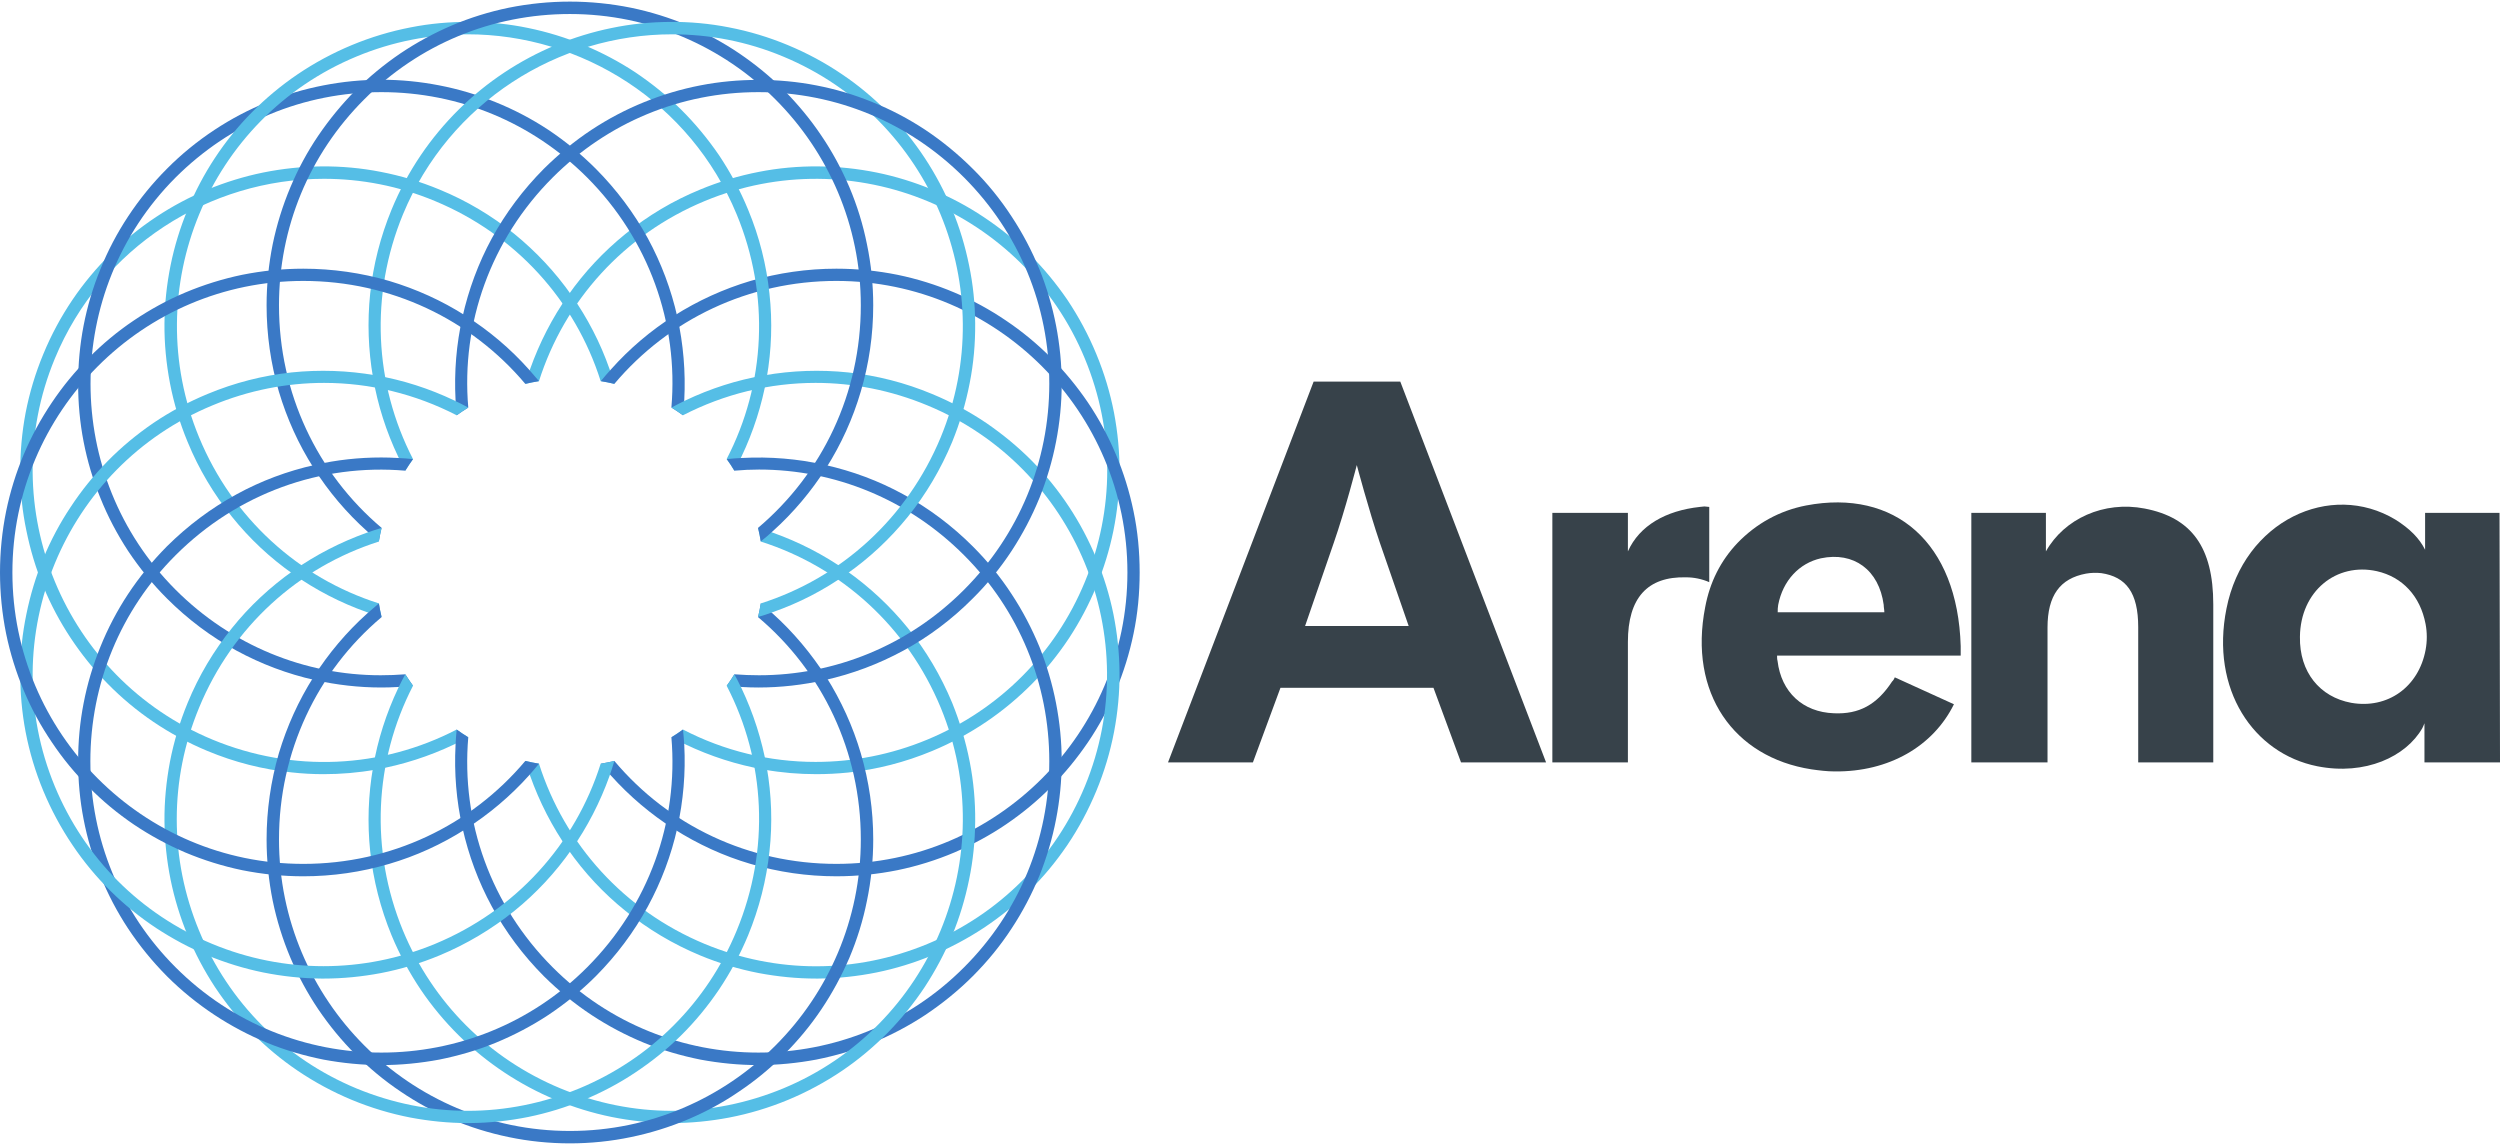 <svg version="1.2" xmlns="http://www.w3.org/2000/svg" viewBox="0 0 1552 710" width="1552" height="710"><defs><clipPath clipPathUnits="userSpaceOnUse" id="cp1"><path d="m1552 1v708.76h-1552v-708.76z"/></clipPath></defs><style>.a{fill:#37424a}.b{fill:#55bee6}.c{fill:#3a79c6}</style><g clip-path="url(#cp1)"><path class="a" d="m963.7 318.4h46.9v23.9c7.2-16.1 23.6-25.3 44.6-27.6l2.9-0.3 3 0.3v46.7c-4.6-2-9.5-3-14.4-3-24-0.6-36.1 12.8-36.1 40.1v74.8h-46.9z"/><path fill-rule="evenodd" class="a" d="m1103.2 407c0 1 0 2.3 0.3 3.3 2.3 19.4 15.7 31.8 35 32.5 15.5 0.7 26.6-5.2 36.1-19.7 0.7-0.6 1.3-1.6 1.7-2.6l36.7 16.7c-12.8 26-40.3 42.1-74.1 41.7-4.6 0-9.5-0.6-14.4-1.3-48.2-7.5-76.4-47.3-65.9-100.8 2.9-15.4 9.5-28.6 20-39.7 11.8-12.2 26.2-20.1 42.6-23.3 55.1-10.5 94.1 22.9 96 87.3v5.9zm66.6-26.9c0-1.6-0.4-3-0.4-4.6-2.9-21.7-18.6-33.2-39-28.9-13.4 3-23.6 13.8-26.5 28.9-0.3 1.6-0.3 3-0.3 4.6z"/><path class="a" d="m1223.8 318.4h46.3v23.9c11.4-20.3 36-31.5 61.3-26.6 29.1 5.6 42.6 24 42.6 59.5v98.1h-46.6v-84c0-21.4-7.5-31.2-22.9-33.5-3-0.3-6.2-0.3-9.5 0.3-16.1 3-23.9 13.5-23.9 33.5v83.7h-47.3z"/><path fill-rule="evenodd" class="a" d="m1505.5 318.4h46.2l0.3 154.9h-46.9v-24.3c-0.3 1-0.9 2-1.3 3-10.1 17.7-35.4 29.6-65.2 23.7-39.7-7.9-66.5-47.7-56.4-97.9 10.8-54.5 64.6-79.5 104.9-55.2 8.9 5.6 14.8 11.5 18.4 18.7zm-45.9 117.9c22.6 4 41.9-9.8 46.2-32.8 1-5.3 1-10.8 0-16.1-3.3-17.4-14.4-29.2-30.2-32.8-25.2-5.6-47.5 12.4-47.8 40.7-0.4 22 12.4 37.4 31.8 41z"/><path fill-rule="evenodd" class="a" d="m815.5 236.9h53.8l90.5 236.4h-52.8l-17.1-46.3h-95l-17.1 46.3h-52.7zm59 151.7c0 0-10.9-31.3-17.9-51.7-6.9-20.3-14.3-48.2-14.3-48.2 0 0-7.2 27.9-14.3 48.3-6.7 19.5-17.8 51.6-17.8 51.6z"/><path class="b" d="m691.6 256.3c-2.4-12.4-6.1-24.7-11-36.5-4.9-11.9-11-23.2-18-33.7-7-10.2-14.9-19.8-23.7-28.5-8.6-8.5-18.2-16.2-28.3-22.9-10-6.7-20.8-12.4-31.9-17-11.1-4.6-22.7-8.2-34.5-10.6-11.9-2.4-24.1-3.7-36.2-3.8-12.4-0.1-24.8 1-36.9 3.4-12.4 2.4-24.7 6.1-36.5 11-16.8 6.9-32.4 16.2-46.3 27.5-13.6 11-25.6 23.8-35.6 38.1-9.9 14.1-17.8 29.5-23.6 45.8q-1.6 4.6-2.9 9.2 4.1-1 8.4-1.7c15.9-50 52.8-91 102.9-111.8 92-38.2 197.9 5.7 236 97.9 18.5 44.7 18.5 93.8 0 138.5-18.4 44.6-53.2 79.4-97.7 97.9-22.6 9.4-46.1 13.9-69.5 13.9-28.5 0-56.7-6.8-82.3-20.1q-3.5 2.5-7.1 4.8 4.2 2.3 8.6 4.4c15.5 7.4 32 12.7 49 15.7 10.7 1.9 21.5 2.8 32.3 2.8q9.8 0 19.7-1c17.9-1.9 35.4-6.4 52.2-13.4 11.8-4.9 23.1-11 33.6-18.1 10.2-6.9 19.8-14.9 28.5-23.7 8.5-8.6 16.2-18.2 22.9-28.3 6.6-10.1 12.3-20.8 16.9-32 4.6-11.1 8.2-22.8 10.6-34.6 2.4-11.9 3.7-24.1 3.8-36.2 0.1-12.4-1.1-24.8-3.4-37z"/><path class="b" d="m283.5 452.9c-46.6 24.2-101.6 27-151.7 6.2-92-38.2-135.9-144.2-97.8-236.4 28.8-69.6 96.2-111.7 167.1-111.7 23 0 46.4 4.4 68.9 13.8 50.1 20.8 87.1 61.8 102.9 111.8q4.3 0.7 8.5 1.7-1.4-4.6-3-9.2c-5.7-16.3-13.7-31.7-23.6-45.8-10-14.3-22-27.1-35.5-38.1-14-11.3-29.6-20.6-46.4-27.5-11.8-4.9-24-8.6-36.5-11-12.1-2.4-24.5-3.5-36.8-3.4-12.1 0.1-24.3 1.4-36.2 3.8-11.8 2.4-23.4 6-34.6 10.6-11.1 4.6-21.8 10.3-31.9 17-10.1 6.7-19.6 14.4-28.2 22.9-8.8 8.7-16.8 18.3-23.7 28.5-7.1 10.5-13.2 21.8-18.1 33.7-4.9 11.8-8.6 24.1-11 36.5-2.3 12.2-3.4 24.6-3.3 37 0 12.1 1.3 24.3 3.8 36.2 2.4 11.8 5.9 23.5 10.5 34.6 4.6 11.2 10.3 21.9 17 32 6.7 10.1 14.4 19.7 22.9 28.3 8.6 8.8 18.2 16.8 28.4 23.7 10.5 7.1 21.8 13.2 33.6 18.1 16.8 7 34.4 11.5 52.2 13.3q9.9 1.1 19.8 1.1c10.8 0 21.6-0.9 32.3-2.8 16.9-3 33.4-8.3 48.9-15.7q4.4-2.1 8.7-4.4-3.7-2.3-7.2-4.8z"/><path class="c" d="m703.7 317.4c-2.5-12.1-6.2-24.1-11-35.4-4.7-11.2-10.5-22-17.3-32.1-6.8-10-14.5-19.4-23-27.9-8.5-8.5-17.9-16.3-27.9-23-10-6.8-20.8-12.7-32-17.4-11.3-4.8-23.2-8.5-35.3-11-12.4-2.5-25.2-3.8-38-3.8-18.1 0-36 2.6-53.3 7.6-16.7 5-32.6 12.2-47.4 21.6-14.5 9.2-27.7 20.4-39.2 33.3q-3.3 3.6-6.3 7.3 4.3 0.7 8.4 1.7c33.8-40.1 83.6-63.9 137.8-63.9 99.6 0 180.7 81.2 180.7 181 0 99.7-81.1 180.9-180.7 180.9-54.2 0-104-23.7-137.8-63.9q-4.2 1-8.4 1.7 3 3.8 6.3 7.4c11.5 12.8 24.7 24 39.2 33.2 14.8 9.4 30.7 16.7 47.4 21.6 17.3 5.1 35.2 7.7 53.3 7.7 12.8 0 25.6-1.3 38-3.8 12.1-2.5 24-6.2 35.3-11 11.2-4.8 22-10.6 32-17.4 10-6.8 19.4-14.5 27.9-23.1 8.5-8.5 16.2-17.9 23-27.9 6.8-10 12.6-20.8 17.3-32 4.8-11.4 8.5-23.3 11-35.4 2.6-12.4 3.8-25.2 3.8-38 0-12.8-1.2-25.6-3.8-38z"/><path class="c" d="m251.6 418.6q-7.7 0.6-15.3 0.6c-47 0-92.7-18.5-127.3-53.1-70.4-70.5-70.4-185.3 0-255.9 34.2-34.1 79.5-53 127.8-53 48.2 0 93.6 18.9 127.7 53 38.3 38.4 56.8 90.5 52.3 142.8q3.7 2.3 7.2 4.8 0.5-4.8 0.8-9.6c0.9-17.3-0.6-34.6-4.3-51.4-3.8-17-10-33.5-18.3-48.8-8.6-15.8-19.5-30.3-32.3-43.2-9-9-19-17.2-29.5-24.2-10.3-6.8-21.4-12.6-32.8-17.2-11.2-4.6-23-8.1-34.9-10.4-11.8-2.3-23.9-3.5-35.9-3.5-12.1 0-24.2 1.2-36 3.5-11.9 2.3-23.7 5.8-34.9 10.4-11.4 4.6-22.4 10.4-32.7 17.2-10.6 7-20.6 15.1-29.6 24.2-9 9-17.1 19-24.1 29.6-6.8 10.3-12.6 21.3-17.2 32.8-4.6 11.2-8.1 23-10.4 34.9-2.3 11.9-3.4 24-3.4 36.1 0 12 1.1 24.2 3.4 36 2.3 11.9 5.8 23.7 10.4 34.9 4.6 11.5 10.4 22.5 17.2 32.9 7 10.5 15.1 20.5 24.1 29.5 12.9 12.9 27.4 23.8 43.2 32.4 15.3 8.3 31.7 14.5 48.7 18.3 13.5 3 27.3 4.6 41.2 4.6q5 0 10-0.3 4.9-0.3 9.7-0.8-2.5-3.5-4.8-7.1z"/><path class="b" d="m695 417.5c-0.1-12.1-1.4-24.3-3.8-36.3-2.4-11.8-6-23.4-10.6-34.6-4.6-11.1-10.3-21.9-16.9-31.9-6.7-10.2-14.4-19.7-22.9-28.4-8.7-8.8-18.3-16.7-28.5-23.7-10.5-7.1-21.8-13.1-33.6-18-16.8-7-34.3-11.5-52.2-13.4-17.3-1.8-34.8-1.2-52 1.8-17 2.9-33.5 8.2-49 15.6q-4.4 2.1-8.6 4.4 3.6 2.3 7.1 4.8c25.6-13.2 53.8-20.1 82.3-20.1 23.4 0 46.9 4.6 69.5 14 92 38.1 135.8 144.2 97.7 236.4-18.4 44.6-53.1 79.4-97.7 97.9-44.6 18.5-93.7 18.5-138.3 0-50-20.8-87-61.8-102.9-111.9q-4.3-0.7-8.4-1.7 1.3 4.7 2.9 9.2c5.8 16.3 13.7 31.7 23.6 45.8 10 14.3 22 27.2 35.6 38.1 13.9 11.3 29.5 20.6 46.3 27.6 11.8 4.9 24.1 8.6 36.5 11 11.7 2.2 23.6 3.4 35.5 3.4q0.7 0 1.4 0c12.1-0.1 24.3-1.4 36.2-3.8 11.8-2.4 23.4-6 34.5-10.6 11.1-4.7 21.9-10.4 31.9-17 10.1-6.7 19.7-14.4 28.3-23 8.8-8.6 16.7-18.2 23.7-28.5 7.1-10.5 13.1-21.8 18-33.6 4.9-11.8 8.6-24.1 11-36.6 2.3-12.1 3.5-24.6 3.4-36.9z"/><path class="b" d="m477.7 182.4c-1.9-18-6.3-35.5-13.3-52.3-4.9-11.9-11-23.2-18-33.7-7-10.2-14.9-19.8-23.7-28.5-8.6-8.5-18.2-16.2-28.3-23-10-6.6-20.8-12.3-31.9-16.9-11.1-4.6-22.8-8.2-34.5-10.6-11.9-2.5-24.1-3.7-36.2-3.8-12.4-0.1-24.8 1-36.9 3.4-12.4 2.4-24.7 6.1-36.5 11-11.8 4.9-23.1 11-33.6 18.1-10.2 6.9-19.8 14.9-28.5 23.7-8.5 8.6-16.2 18.1-22.9 28.3-6.6 10-12.3 20.8-16.9 32-4.6 11.1-8.2 22.7-10.6 34.6-2.4 11.9-3.7 24.1-3.8 36.2-0.1 12.4 1.1 24.8 3.4 36.9 2.4 12.5 6.1 24.8 11 36.6 6.9 16.8 16.2 32.4 27.5 46.4 10.9 13.6 23.7 25.6 38 35.6 14.1 9.9 29.5 17.9 45.7 23.6q4.6 1.7 9.2 3-1-4.1-1.7-8.4c-50-15.9-90.9-53-111.6-103.1-38.1-92.2 5.7-198.2 97.7-236.4 22.6-9.4 45.9-13.8 68.9-13.8 70.9 0 138.3 42.1 167.1 111.7 20.8 50.2 18 105.4-6.2 152q2.6 3.5 4.8 7.2 2.3-4.3 4.4-8.7c7.4-15.5 12.7-32.1 15.7-49 3-17.3 3.6-34.8 1.7-52.1z"/><path class="c" d="m655.6 436.6c-2.3-12-5.8-23.7-10.3-35-4.7-11.4-10.5-22.5-17.3-32.8-6.9-10.6-15-20.5-24.1-29.6-12.8-12.8-27.3-23.7-43.1-32.3-15.3-8.4-31.7-14.5-48.8-18.3-16.7-3.8-34-5.2-51.2-4.3q-4.8 0.2-9.6 0.7 2.5 3.5 4.7 7.2 7.7-0.7 15.3-0.7c47 0 92.7 18.5 127.3 53.2 34.1 34.1 52.9 79.6 52.9 127.9 0 48.3-18.8 93.8-52.9 127.9-70.4 70.6-185 70.6-255.4 0-38.4-38.4-56.9-90.4-52.4-142.8q-3.7-2.2-7.2-4.8-0.5 4.9-0.7 9.7c-0.9 17.2 0.5 34.5 4.3 51.3 3.8 17.1 9.9 33.5 18.2 48.8 8.6 15.9 19.5 30.4 32.3 43.3 9.1 9 19 17.1 29.6 24.1 10.3 6.8 21.3 12.6 32.7 17.3 11.3 4.6 23 8 34.9 10.4 11.8 2.2 23.9 3.4 36 3.4 12 0 24.1-1.2 35.9-3.4 12-2.4 23.7-5.8 34.9-10.4 11.5-4.7 22.5-10.5 32.8-17.3 10.5-7 20.5-15.1 29.5-24.1 9.1-9.1 17.2-19 24.1-29.6 6.8-10.3 12.6-21.4 17.3-32.8 4.5-11.3 8-23 10.3-35 2.3-11.8 3.5-23.9 3.5-36 0-12.1-1.2-24.2-3.5-36z"/><path class="b" d="m602 472.9c-2.4-12.4-6.1-24.7-10.9-36.6-7-16.8-16.2-32.4-27.5-46.4-11-13.6-23.8-25.5-38.1-35.6-14.1-9.9-29.4-17.8-45.7-23.6q-4.5-1.6-9.2-3 1 4.2 1.7 8.5c50 15.9 90.9 52.9 111.7 103.1 38.1 92.2-5.8 198.2-97.8 236.4-22.3 9.2-45.7 13.9-69.1 13.9-23.4 0-46.8-4.7-69.1-13.9-44.6-18.5-79.3-53.3-97.8-97.9-20.7-50.2-17.9-105.4 6.2-152.1q-2.5-3.4-4.8-7.1-2.3 4.2-4.4 8.6c-7.4 15.6-12.7 32.1-15.6 49.1-3 17.2-3.6 34.8-1.8 52.1 1.9 17.9 6.4 35.5 13.3 52.3 4.9 11.8 11 23.1 18.1 33.7 6.9 10.2 14.9 19.8 23.7 28.5 8.6 8.5 18.1 16.2 28.2 22.9 10.1 6.7 20.8 12.4 31.9 17 11.2 4.6 22.8 8.2 34.6 10.6 11.9 2.4 24.1 3.7 36.2 3.8q0.7 0 1.4 0c11.8 0 23.8-1.2 35.4-3.4 12.5-2.4 24.8-6.1 36.6-11 11.8-4.9 23.1-11 33.6-18.1 10.2-6.9 19.7-14.9 28.4-23.7 8.5-8.7 16.2-18.2 22.9-28.3 6.6-10.1 12.3-20.8 17-32 4.6-11.1 8.1-22.8 10.5-34.6 2.5-11.9 3.7-24.1 3.8-36.3 0.1-12.3-1-24.7-3.4-36.9z"/><path class="c" d="m534.4 467.7c-4.9-16.7-12.2-32.7-21.5-47.5-9.3-14.5-20.4-27.8-33.2-39.3q-3.6-3.2-7.4-6.3-0.7 4.3-1.7 8.5c40.1 33.8 63.8 83.7 63.8 138 0 99.8-81 181-180.6 181-99.6 0-180.6-81.2-180.6-181 0-54.3 23.6-104.2 63.7-138q-1-4.2-1.7-8.5-3.7 3.1-7.3 6.3c-12.8 11.5-24 24.8-33.2 39.3-9.4 14.8-16.6 30.8-21.6 47.5-5 17.3-7.6 35.3-7.6 53.4 0 12.8 1.3 25.6 3.8 38.1 2.5 12.1 6.2 24 11 35.4 4.7 11.1 10.5 21.9 17.3 32 6.8 10 14.5 19.4 23 27.9 8.6 8.5 17.9 16.3 27.9 23 10.1 6.9 20.8 12.7 32 17.4 11.3 4.8 23.2 8.5 35.3 11 12.4 2.6 25.2 3.9 38 3.9 12.7 0 25.5-1.3 37.9-3.9 12.1-2.5 24-6.2 35.4-11 11.1-4.7 21.9-10.5 31.9-17.4 10-6.7 19.4-14.5 27.9-23 8.5-8.5 16.3-17.9 23-27.9 6.8-10.1 12.6-20.9 17.4-32 4.8-11.4 8.5-23.3 10.9-35.4 2.6-12.5 3.9-25.3 3.9-38.1 0-18.1-2.6-36.1-7.7-53.4z"/><path class="c" d="m538.2 151.6c-2.4-12.1-6.1-24-10.9-35.4-4.8-11.2-10.6-22-17.4-32-6.7-10-14.5-19.4-23-28-8.5-8.5-17.9-16.2-27.9-23-10-6.8-20.8-12.6-31.9-17.4-11.4-4.8-23.3-8.5-35.4-11-12.4-2.5-25.2-3.8-37.9-3.8-12.8 0-25.6 1.3-38 3.8-12.1 2.5-24 6.2-35.3 11-11.2 4.8-21.9 10.6-32 17.4-10 6.8-19.3 14.5-27.9 23-8.5 8.6-16.2 18-23 28-6.8 10-12.6 20.8-17.3 32-4.8 11.4-8.5 23.3-11 35.4-2.5 12.4-3.8 25.2-3.8 38 0 18.2 2.6 36.2 7.6 53.4 5 16.8 12.2 32.8 21.6 47.5 9.2 14.6 20.4 27.8 33.2 39.3q3.6 3.3 7.3 6.3 0.7-4.2 1.7-8.4c-40.1-33.9-63.7-83.8-63.7-138.1 0-48.3 18.7-93.7 52.9-127.9 34.1-34.2 79.4-53 127.7-53 99.6 0 180.6 81.2 180.6 180.9 0 54.3-23.7 104.2-63.8 138.1q1 4.2 1.7 8.4 3.8-3 7.4-6.3c12.8-11.5 23.9-24.7 33.2-39.3 9.3-14.7 16.6-30.7 21.5-47.5 5.1-17.2 7.7-35.2 7.7-53.4 0-12.8-1.3-25.6-3.9-38z"/><path class="b" d="m605.4 200.9c-0.1-12.1-1.3-24.3-3.8-36.2-2.4-11.9-5.9-23.5-10.5-34.6-4.7-11.2-10.4-22-17-32-6.7-10.2-14.4-19.7-22.9-28.3-8.7-8.8-18.2-16.8-28.5-23.7-10.4-7.1-21.8-13.2-33.6-18.1-11.8-4.9-24-8.6-36.5-11-12.1-2.4-24.5-3.5-36.8-3.4-12.1 0.1-24.3 1.3-36.2 3.8-11.8 2.4-23.4 6-34.6 10.6-11.1 4.6-21.8 10.3-31.9 17-10.1 6.7-19.6 14.4-28.2 22.9-8.8 8.7-16.8 18.3-23.7 28.5-7.1 10.5-13.2 21.8-18.1 33.7-6.9 16.8-11.4 34.3-13.3 52.3-1.8 17.3-1.2 34.8 1.8 52.1 2.9 16.9 8.2 33.5 15.6 49q2.1 4.4 4.4 8.7 2.3-3.7 4.8-7.2c-24.1-46.7-26.9-101.8-6.2-152 28.8-69.6 96.2-111.7 167.1-111.7 23 0 46.4 4.4 68.9 13.8 92 38.2 135.9 144.2 97.8 236.4-20.8 50.1-61.7 87.2-111.7 103.1q-0.7 4.3-1.7 8.4 4.7-1.3 9.2-3c16.3-5.7 31.6-13.6 45.7-23.6 14.3-10 27.1-22 38.1-35.6 11.3-14 20.5-29.6 27.5-46.4 4.8-11.8 8.5-24.1 10.9-36.6 2.4-12.1 3.5-24.5 3.4-36.9z"/><path class="c" d="m655.6 202.1c-2.3-11.9-5.8-23.7-10.3-34.9-4.7-11.5-10.5-22.5-17.3-32.8-6.9-10.6-15-20.6-24.1-29.6-9-9-19-17.2-29.5-24.2-10.3-6.8-21.3-12.6-32.8-17.2-11.2-4.6-22.9-8.1-34.9-10.4-11.8-2.3-23.9-3.4-35.9-3.4-12.1 0-24.2 1.1-36 3.4-11.9 2.3-23.6 5.8-34.9 10.4-11.4 4.6-22.4 10.4-32.7 17.2-10.6 7-20.5 15.2-29.6 24.2-12.8 12.9-23.7 27.4-32.3 43.2-8.3 15.3-14.4 31.8-18.2 48.8-3.8 16.9-5.2 34.1-4.3 51.4q0.2 4.8 0.7 9.6 3.5-2.5 7.2-4.8c-4.5-52.3 14-104.4 52.4-142.8 34.1-34.1 79.4-53 127.7-53 48.2 0 93.6 18.9 127.7 53 34.1 34.2 52.9 79.6 52.9 128 0 48.3-18.8 93.7-52.9 127.9-34.6 34.7-80.3 53.1-127.3 53.1q-7.6 0-15.3-0.6-2.2 3.6-4.7 7.1 4.8 0.5 9.6 0.8 5 0.3 10 0.3c13.9 0 27.7-1.6 41.2-4.6 17.1-3.8 33.5-10 48.8-18.3 15.8-8.6 30.3-19.5 43.1-32.4 9.1-9 17.2-19 24.1-29.5 6.8-10.4 12.6-21.4 17.3-32.9 4.5-11.2 8-23 10.3-34.9 2.3-11.8 3.5-24 3.5-36 0-12.1-1.2-24.2-3.5-36.1z"/><path class="b" d="m476 476.3c-3-17-8.3-33.5-15.7-49.1q-2.1-4.4-4.4-8.6-2.2 3.7-4.8 7.1c24.2 46.7 27 101.9 6.2 152.1-18.4 44.6-53.2 79.4-97.7 97.9-22.3 9.2-45.7 13.9-69.2 13.9-23.4 0-46.8-4.7-69.1-13.9-44.5-18.5-79.3-53.3-97.7-97.9-18.5-44.7-18.5-93.9 0-138.5 20.7-50.2 61.6-87.2 111.6-103.1q0.7-4.3 1.7-8.5-4.6 1.4-9.2 3c-16.2 5.8-31.6 13.7-45.7 23.6-14.3 10.1-27.1 22-38 35.6-11.3 14-20.6 29.6-27.5 46.4-4.9 11.9-8.6 24.2-11 36.6-2.3 12.2-3.5 24.6-3.4 36.9 0.1 12.2 1.4 24.4 3.8 36.3 2.4 11.8 6 23.5 10.6 34.6 4.6 11.2 10.3 21.9 16.9 32 6.7 10.1 14.4 19.6 22.9 28.3 8.7 8.8 18.3 16.8 28.5 23.7 10.5 7.1 21.8 13.2 33.6 18.1 11.8 4.9 24.1 8.6 36.5 11 11.7 2.2 23.6 3.4 35.5 3.4q0.7 0 1.4 0c12.1-0.1 24.3-1.4 36.2-3.8 11.7-2.4 23.4-6 34.5-10.6 11.1-4.6 21.9-10.3 31.9-17 10.1-6.7 19.7-14.4 28.3-22.9 8.8-8.7 16.7-18.3 23.6-28.5 7.1-10.6 13.2-21.9 18.1-33.7 6.9-16.8 11.4-34.4 13.3-52.3 1.9-17.3 1.3-34.9-1.7-52.1z"/><path class="c" d="m424 452.9q-3.5 2.6-7.2 4.8c4.5 52.4-14 104.4-52.3 142.8-70.4 70.6-185 70.6-255.5 0-34.1-34.1-52.9-79.6-52.9-127.9 0-48.3 18.8-93.8 52.9-127.9 38.4-38.4 90.3-57 142.6-52.5q2.3-3.7 4.8-7.2-4.8-0.5-9.7-0.7-5-0.3-10-0.3c-13.9 0-27.7 1.5-41.2 4.6-17 3.8-33.4 9.9-48.7 18.3-15.8 8.6-30.3 19.5-43.2 32.3-9 9.1-17.1 19-24.1 29.6-6.8 10.3-12.6 21.4-17.2 32.8-4.6 11.3-8.1 23-10.4 35-2.3 11.8-3.4 23.9-3.4 36 0 12.1 1.1 24.2 3.4 36 2.3 12 5.8 23.7 10.4 35 4.6 11.4 10.4 22.5 17.2 32.8 7 10.6 15.1 20.5 24.1 29.6 9 9 19 17.1 29.6 24.1 10.3 6.8 21.3 12.6 32.7 17.3 11.2 4.6 23 8 34.9 10.4 11.8 2.2 23.9 3.4 36 3.4 12 0 24.1-1.2 35.9-3.4 11.9-2.4 23.7-5.8 34.9-10.4 11.4-4.7 22.5-10.5 32.8-17.3 10.5-7 20.5-15.1 29.5-24.1 12.8-12.9 23.7-27.4 32.3-43.3 8.3-15.3 14.5-31.7 18.3-48.8 3.7-16.8 5.2-34.1 4.3-51.3q-0.3-4.8-0.8-9.7z"/><path class="b" d="m372.9 474.1c-15.8 50.1-52.8 91.1-102.9 111.9-22.3 9.2-45.7 13.8-69.1 13.8-23.4 0-46.9-4.6-69.1-13.8-44.6-18.5-79.3-53.3-97.8-97.9-38.1-92.2 5.8-198.3 97.8-236.4 22.5-9.4 46.1-14 69.4-14 28.5 0 56.7 6.9 82.3 20.1q3.5-2.5 7.2-4.8-4.3-2.3-8.7-4.4c-15.5-7.4-32-12.7-48.9-15.6-17.2-3-34.7-3.6-52.1-1.8-17.8 1.9-35.4 6.4-52.2 13.4-11.8 4.9-23.1 10.9-33.6 18-10.2 7-19.8 14.9-28.4 23.7-8.5 8.7-16.2 18.2-22.9 28.4-6.7 10-12.4 20.8-17 31.9-4.6 11.2-8.1 22.8-10.5 34.6-2.5 12-3.8 24.2-3.8 36.3-0.1 12.3 1 24.8 3.3 36.9 2.4 12.5 6.1 24.8 11 36.6 4.9 11.8 11 23.1 18.1 33.6 6.9 10.3 14.9 19.9 23.7 28.6 8.6 8.5 18.1 16.2 28.2 22.9 10.1 6.6 20.8 12.4 31.9 17 11.2 4.6 22.8 8.2 34.6 10.6 11.9 2.4 24.1 3.7 36.2 3.8q0.7 0 1.3 0c11.9 0 23.9-1.2 35.5-3.4 12.5-2.4 24.7-6.1 36.5-11 16.8-7 32.4-16.3 46.4-27.6 13.5-10.9 25.5-23.8 35.5-38.1 9.9-14.1 17.8-29.5 23.6-45.7q1.6-4.6 3-9.3-4.2 1-8.5 1.7z"/><path class="c" d="m326.1 472.4c-33.8 40.2-83.6 63.9-137.8 63.9-99.6 0-180.6-81.2-180.6-180.9 0-99.8 81-181 180.6-181 54.2 0 104 23.8 137.8 63.9q4.2-1 8.5-1.7-3.1-3.7-6.3-7.3c-11.5-12.9-24.8-24.1-39.3-33.3-14.7-9.4-30.7-16.6-47.4-21.6-17.2-5-35.2-7.6-53.3-7.6-12.8 0-25.5 1.3-38 3.8-12 2.5-23.9 6.2-35.3 11-11.2 4.7-21.9 10.6-32 17.4-10 6.7-19.3 14.5-27.8 23-8.6 8.5-16.3 17.9-23 27.9-6.8 10.1-12.7 20.9-17.4 32.1-4.8 11.3-8.5 23.3-11 35.4-2.5 12.4-3.8 25.2-3.8 38 0 12.8 1.3 25.6 3.8 38 2.5 12.1 6.2 24 11 35.4 4.7 11.2 10.6 22 17.4 32 6.7 10 14.4 19.4 23 27.9 8.5 8.6 17.8 16.3 27.8 23.1 10.1 6.8 20.8 12.6 32 17.4 11.4 4.8 23.3 8.5 35.3 11 12.5 2.5 25.2 3.8 38 3.8 18.1 0 36.1-2.6 53.3-7.7 16.7-4.9 32.7-12.2 47.4-21.6 14.5-9.2 27.8-20.4 39.3-33.2q3.2-3.6 6.3-7.4-4.3-0.7-8.5-1.7z"/></g></svg>